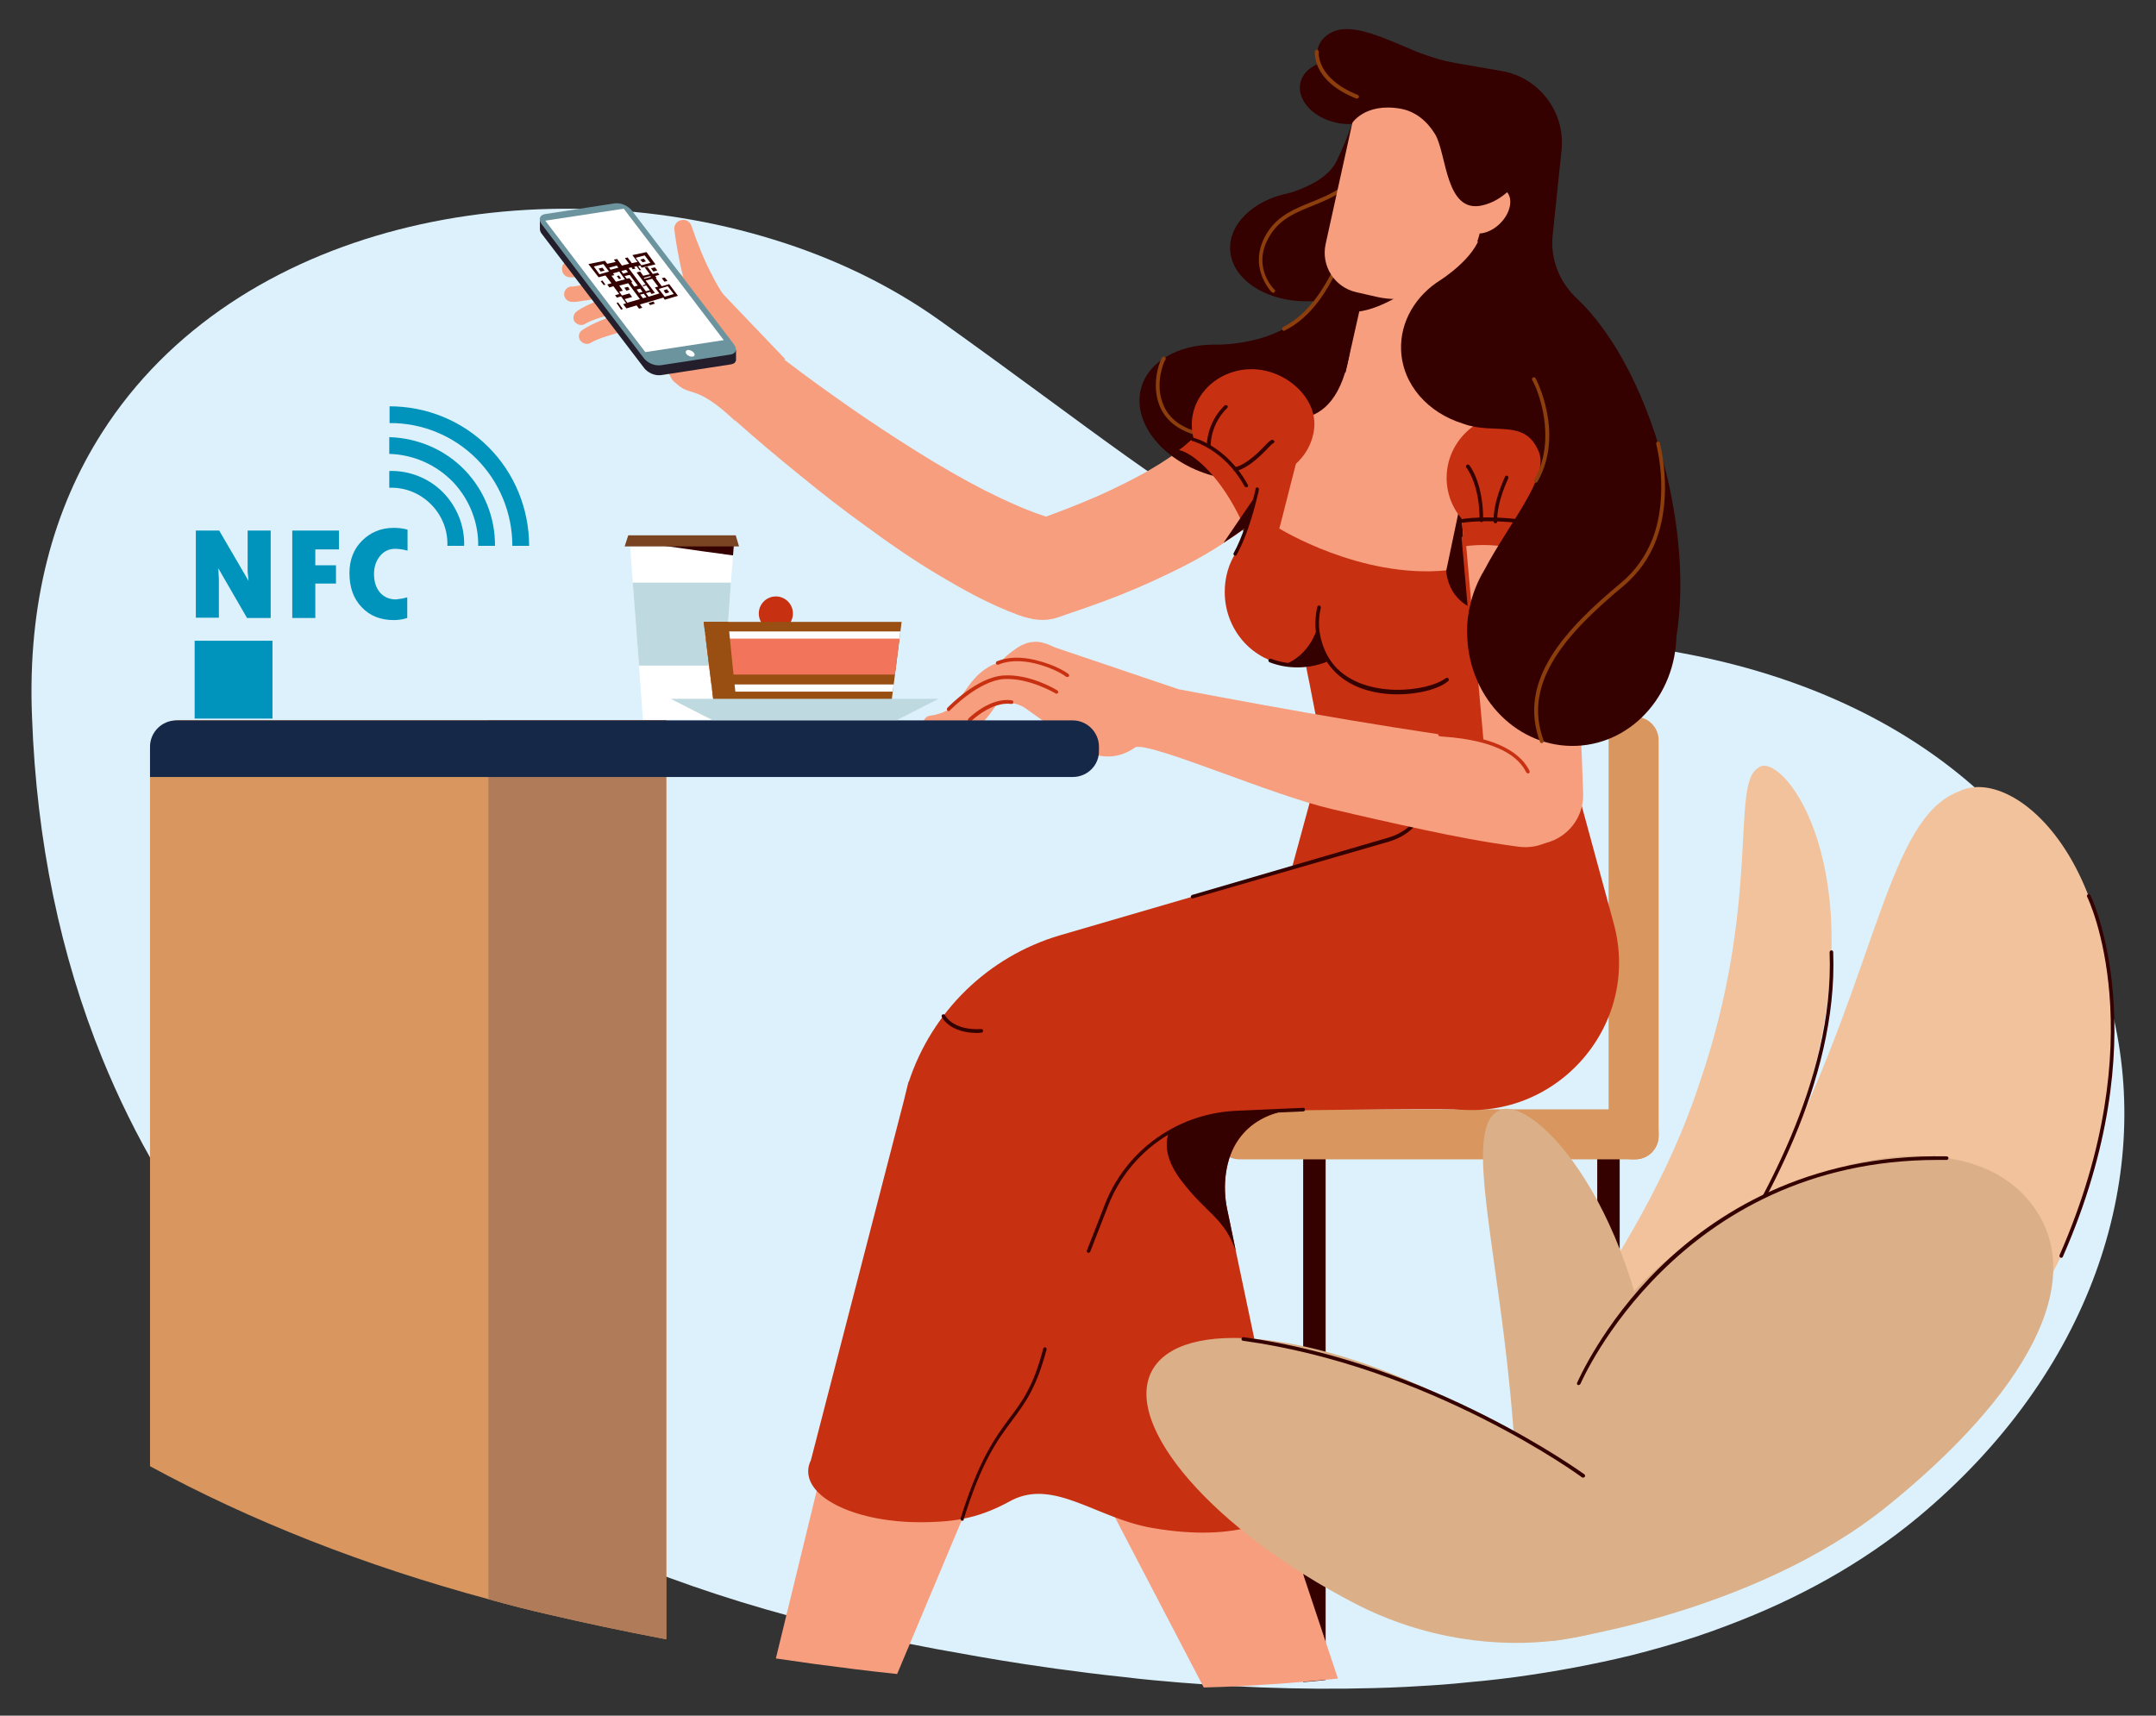 <?xml version="1.0" encoding="utf-8"?>
<!-- Generator: Adobe Illustrator 22.0.0, SVG Export Plug-In . SVG Version: 6.00 Build 0)  -->
<svg version="1.1" id="Layer_1" xmlns="http://www.w3.org/2000/svg" xmlns:xlink="http://www.w3.org/1999/xlink" x="0px" y="0px"
	 viewBox="0 0 720 573" style="enable-background:new 0 0 720 573;" xml:space="preserve">
<rect x="0" y="0" width="720" height="573" fill="#333333" stroke="none"/>
<style type="text/css">
	.st0{fill:#DCF1FC;}
	.st1{fill:#F2C29D;}
	.st2{fill:#340000;}
	.st3{fill:#D9965F;}
	.st4{fill:#C73112;}
	.st5{fill:#F79E7E;}
	.st6{fill:#8C3E0D;}
	.st7{fill:#162847;}
	.st8{fill:#241E2C;}
	.st9{fill:#6C949F;}
	.st10{fill:#FFFFFF;}
	.st11{fill:#B07B58;}
	.st12{fill:#BED9E0;}
	.st13{fill:#7A4422;}
	.st14{clip-path:url(#SVGID_2_);}
	.st15{fill:#F2745A;}
	.st16{clip-path:url(#SVGID_2_);fill:#994F12;}
	.st17{fill:#DBB088;}
	.st18{fill:#0094BC;}
</style>
<g>
	<path class="st0" d="M640.7,506.6c-18.9,15.7-40.5,27.5-63.6,36.2c-1.7,0.6-3.4,1.3-5.1,1.9c-2,0.7-4.1,1.4-6.1,2.1
		c-6.8,2.2-13.8,4.2-20.9,6c-12.7,3.1-25.7,5.5-38.8,7.3c-3.6,0.5-7.3,0.9-11,1.3c-1.1,0.1-2.2,0.2-3.3,0.3
		c-2.1,0.2-4.1,0.4-6.1,0.6c-5.5,0.5-10.9,0.8-16.4,1.1c-3.6,0.2-7.2,0.3-10.7,0.4c-25.1,0.7-49.9-0.4-73.2-2.6
		c-3.4-0.3-6.9-0.7-10.2-1.1c-7.8-0.8-15.4-1.8-22.8-2.8c-3.5-0.5-6.9-1-10.3-1.5c-10.5-1.6-20.5-3.4-29.8-5.1
		c-11.7-2.2-22.3-4.5-31.4-6.6c-23-5.4-44.7-12.1-65.1-20c-15.5-6.1-30.3-12.9-44.2-20.5c-5.7-3.1-11.3-6.3-16.7-9.7
		c-5.1-3.1-10-6.3-14.8-9.6c-1.5-1.1-3-2.1-4.5-3.2c-22.9-16.4-42.8-35.1-59.6-56.1c-17.3-21.5-31.3-45.4-41.9-71.4
		c-14-34.4-22-72.6-23.5-114C9.1,201.2,18,169.7,34,144.6C78.7,74.4,178.4,55.3,258.3,80c20.2,6.2,39.1,15.3,55.5,27
		c104.7,74.8,98.9,83.7,247.8,111.1C724,248.1,756,410.4,640.7,506.6z"/>
	<g>
		<g>
			<path class="st1" d="M700.7,383.2c-17.8,87.6-114.3,145.9-148.2,130.9c-34.9-12.5,11.8-62.9,42.5-126.8
				c32.1-64.6,35.5-113.8,59-122.9C674.5,254,719.2,296.8,700.7,383.2z"/>
			<path class="st1" d="M606.4,355.2c-16.5,70.9-83.6,123.4-94.8,118.2c-12.3-2.8,35.7-50,55.7-110.9c21.1-60.9,10.5-100.5,19.8-106
				C594.1,250.1,623.5,284.9,606.4,355.2z"/>
			<g>
				<path class="st2" d="M688.3,420.1c-0.1,0-0.2,0-0.2-0.1c-0.3-0.1-0.4-0.5-0.3-0.8c31.9-72.8,9.5-119.2,9.2-119.7
					c-0.2-0.3,0-0.7,0.3-0.8c0.3-0.2,0.7,0,0.8,0.3c0.2,0.5,23,47.4-9.2,120.7C688.8,420,688.5,420.1,688.3,420.1z"/>
			</g>
		</g>
		<g>
			<path class="st2" d="M571.2,431.7C571.2,431.7,571.2,431.7,571.2,431.7c-0.4,0-0.6-0.3-0.6-0.6c0-1,1.4-3.3,4.8-8.8
				c11.1-18.1,37.3-60.6,35.6-104.3c0-0.3,0.3-0.6,0.6-0.6c0.4,0,0.6,0.3,0.6,0.6c1.7,44-24.6,86.7-35.8,105c-2.5,4-4.6,7.5-4.6,8.2
				C571.8,431.4,571.5,431.7,571.2,431.7z"/>
		</g>
	</g>
	<path class="st2" d="M540.9,382.9v157.4c-2.5,0.9-5,1.7-7.5,2.6v-160H540.9z"/>
	<path class="st2" d="M442.7,382.9v178.2c-2.5,0.3-5,0.5-7.5,0.7V382.9H442.7z"/>
	<path class="st3" d="M546.1,387.2H413.9c-4.3,0-7.8-3.5-7.8-7.8v-1.1c0-4.3,3.5-7.8,7.8-7.8h132.2c4.3,0,7.8,3.5,7.8,7.8v1.1
		C553.9,383.7,550.4,387.2,546.1,387.2z"/>
	<path class="st3" d="M553.9,247.2v132.2c0,4.3-3.5,7.8-7.8,7.8h-1.1c-4.3,0-7.8-3.5-7.8-7.8V247.2c0-4.3,3.5-7.8,7.8-7.8h1.1
		C550.4,239.4,553.9,242.9,553.9,247.2z"/>
	<path class="st2" d="M556.7,159.1c-6.2-26.2-17.7-47.8-30.1-59.4c-5.8-5.4-8.9-13.1-8.1-21l3-28.8c1.2-12.6-7.6-24.1-20.1-26.2
		L479.9,20l-7.5,74l22.9,2.2c-12.5,12.4-16.2,44.4-7.9,79.3c10,42.1,33.6,72.5,52.7,67.9C559.3,239,566.7,201.2,556.7,159.1z"/>
	
		<ellipse transform="matrix(0.216 -0.976 0.976 0.216 321.697 461.842)" class="st2" cx="448.4" cy="30.6" rx="10.4" ry="14.5"/>
	<path class="st2" d="M493.1,22.3c-0.7,6-17.8,22.1-35.1,16.3c-17.3-5.8-21.6-20.8-15.7-26.1c6-5.7,15.6-1.7,27.8,3.5
		C482.2,21.4,493.1,22.3,493.1,22.3z"/>
	<path class="st4" d="M482.3,369.9l-69.2-12.7l28.7-105.4l80.7-3.7l16.4,60.3C548.5,343.4,518.1,376.5,482.3,369.9z"/>
	<path class="st4" d="M523.9,132.6c-0.4,40-0.9,80.2-1.4,120.5c-26.6,3.2-52.8,0.7-79.5,4.7c-1.9-10.3-3.9-20.3-5.8-30.1
		c-0.4-1.9-0.8-3.8-1.1-5.6c-0.3-1.4-0.6-2.8-0.9-4.2c-4.4-22-8.9-43.1-13.3-64.9c-1.6-8-3.2-16-4.7-24.3
		C452.1,120.4,489,121.7,523.9,132.6z"/>
	<ellipse class="st4" cx="466.9" cy="207.1" rx="26.6" ry="24.4"/>
	<path class="st5" d="M422.3,129.7c-8.9-1.8-17.6,3.8-19.9,12.5c0,0,0,0,0,0c-0.1,0.1-0.1,0.2-0.2,0.3c0,0,0,0,0,0.1l-0.4,0.5
		c-0.2,0.3-0.5,0.7-0.9,1.1c-1.3,1.6-3.5,3.4-5.6,5.2c-0.5,0.4-1,0.7-1.5,1.1c-4.2,3.1-9,6.1-14.1,8.8c-5.7,3-11.7,5.9-17.9,8.4
		c-6.2,2.6-12.6,4.9-19,7.2l-0.3,0.1c-8.5,3-13,12.3-10.1,20.8c2.9,8.6,12.3,13.3,20.9,10.4c7-2.4,14.1-4.8,21.1-7.6
		c7-2.8,14-6,20.9-9.5c4.5-2.3,8.9-4.8,13.3-7.7l0,0c2.3-1.5,4.7-3.1,7-4.8c0.1-0.1,0.2-0.1,0.3-0.2c1.4-1.1,2.7-2.1,4.1-3.3
		c1.7-1.4,3.3-2.9,5-4.6c0.4-0.4,0.8-0.8,1.2-1.2c0.8-0.9,1.7-1.9,2.5-3l1.3-1.6c0.4-0.6,0.9-1.3,1.3-1.9l1.3-2
		c0.4-0.8,0.8-1.6,1.2-2.5c0.8-1.4,1.6-4,2.1-6.2C437.6,140.6,431.6,131.5,422.3,129.7z M402.1,143.2c0-0.2,0.1-0.4,0.2-0.7h0
		C402.2,142.7,402.2,142.9,402.1,143.2z"/>
	<path class="st2" d="M455.2,67.6c0,0-4.5,18.6-16.9,34.4c-10.9,14-32.9,13.1-32.9,13.1l0,0c-11.9,0-21.9,5.6-24.3,14.5
		c-3.2,11.7,7.5,24.8,24,29.3c10.5,2.9,20.8,1.5,27.7-2.9l7.7,4.2l16.9-0.7l5.1-15l15.5-36.6L455.2,67.6z"/>
	<polygon class="st5" points="493.9,80.8 480.3,141.4 447.2,134 453.8,104.6 455.5,97 460.8,73.4 	"/>
	<path class="st2" d="M470.8,96.4c0,0-8.9,6.7-17.4,7.7l1.5-8l2.5,0.1L470.8,96.4z"/>
	<path class="st2" d="M463.6,65.6l-0.3-12.4l-10.6-15.6c0,0-2.1,7.6-6.4,16.3c-2.7,5.5-9.9,8.7-15.1,10.4c-1.9,0.4-3.8,0.9-5.5,1.5
		c0,0-0.1,0-0.1,0l0,0c-9,3.3-15.1,10-14.8,17.5c0.4,10.2,12.6,17.9,27.1,17.3c14.5-0.6,26-9.4,25.5-19.5c-0.1-2.3-0.8-4.4-2-6.3
		l0.7-0.6L463.6,65.6z"/>
	<g>
		<path class="st6" d="M425.2,97.8c-0.2,0-0.3-0.1-0.5-0.2c-0.1-0.1-9-9.2-0.9-20.8c3.5-5,8.9-7.2,14.1-9.3
			c6.9-2.8,14-5.6,17.3-14.9c0.1-0.3,0.5-0.5,0.8-0.4c0.3,0.1,0.5,0.5,0.4,0.8c-3.5,9.8-10.9,12.8-18,15.7
			c-5.3,2.1-10.3,4.2-13.6,8.9c-7.5,10.7,0.4,18.8,0.8,19.1c0.3,0.2,0.3,0.7,0,0.9C425.5,97.8,425.3,97.8,425.2,97.8z"/>
	</g>
	<g>
		<path class="st6" d="M428.8,110.5c-0.2,0-0.5-0.1-0.6-0.4c-0.2-0.3,0-0.7,0.3-0.9c9-4.4,14.2-14.3,16.4-18.5
			c1-1.9,1.2-2.3,1.8-2.3c0.4,0,0.6,0.3,0.6,0.6c0,0.2-0.1,0.4-0.3,0.6c-0.2,0.2-0.6,1-1,1.7c-2.3,4.4-7.6,14.6-17,19.1
			C429,110.5,428.9,110.5,428.8,110.5z"/>
	</g>
	<g>
		<path class="st6" d="M403.7,146.2c0,0-0.1,0-0.1,0c-12-1.7-15.9-8-17.1-13c-1.6-6.6,1-13.4,1.8-14c0.3-0.2,0.7-0.1,0.9,0.2
			c0.2,0.3,0.1,0.7-0.1,0.9c-0.5,0.6-3.3,7.6-0.9,14.1c2,5.8,7.3,9.4,15.6,10.6c0.4,0.1,0.6,0.4,0.5,0.7
			C404.3,146,404,146.2,403.7,146.2z"/>
	</g>
	<path class="st5" d="M327.7,492.2l-28.1,66.9c-9.6-1-18.9-2.2-27.9-3.4c-4.3-0.6-8.5-1.2-12.6-1.8l17.8-73.1L327.7,492.2z"/>
	<path class="st5" d="M446.8,560.6c-1.4,0.2-2.7,0.3-4.1,0.4c-2.5,0.3-5,0.5-7.5,0.7c-6.7,0.6-13.4,1-20.1,1.4
		c-4.4,0.2-8.8,0.4-13.1,0.5l-32.3-61.9l53.2-12.8L446.8,560.6z"/>
	<path class="st5" d="M460,99.2l-7-1.6c-7.3-1.6-11.9-8.8-10.3-16.1l11.7-53.1l48.4,10.7l-8.5,38.2C490.9,92.8,475.5,102.6,460,99.2
		z"/>
	<path class="st2" d="M487.7,167.9c-0.3-0.2-10.4,21.7-0.9,31.8c9.5,10,9.4-7.7,9.4-7.7L487.7,167.9z"/>
	<ellipse transform="matrix(0.706 -0.709 0.709 0.706 96.167 372.52)" class="st5" cx="496.5" cy="70.5" rx="9" ry="6.1"/>
	<path class="st2" d="M510.7,38.8l-6.8-4.9c0,0-8-1.6-8-1.6l-2.4-0.5l-0.3,0L479,29.2l-17.9-4.8l-5.2,0.8l-3.4,0.9l-4.7,8.9l3.6,6.3
		c0,0,4.3-7.1,16.3-5c5.1,0.9,9,4.3,11.6,8.6c3.9,6.7,3.4,26.5,15.7,23.7c12.2-2.8,17.2-18,17.2-18L510.7,38.8z"/>
	<path class="st4" d="M456.2,197.8c0,9.6-5.4,17.9-13.2,21.9c0,0,0,0,0,0c-2.1,1.1-4.5,1.9-6.9,2.2c-1.2,0.2-2.3,0.3-3.5,0.3
		c-1.2,0-2.3-0.1-3.4-0.3c-11.4-1.7-20.2-11.9-20.2-24.2c0-5,1.4-9.6,3.9-13.4c1.7-3.5,5.8-12.9,6.2-23.7c0.1-3.2,1.2-5.8,2.9-7.9
		c5.5-6.9,16.8-8.4,16.8-8.4l-0.4,29.7C448.6,176.8,456.2,186.4,456.2,197.8z"/>
	<path class="st5" d="M442.2,130.9c-0.2,0.1-4.3,5-4.7,6.3c-2.7,9-10.5,40.8-10.3,39.3c0,0,27.1,16.8,55.8,14l11.6-55.3
		c0,0-45.9-11.2-47.8-11.3C444.9,123.8,442.2,130.9,442.2,130.9z"/>
	<path class="st2" d="M423.5,138.1c1.1-0.2,22.4,10.9,27.4-21.3l-41.9,6.5L423.5,138.1z"/>
	<path class="st5" d="M528.7,265c0.3,9.1-6.8,16.7-15.9,17c-9,0.3-16.6-6.7-17-15.7v-0.1c-0.7-16-1.8-31.9-3.3-47.8l-2.4-24
		l-1.2-11.9l0-0.4c-0.2-2.7-0.5-5.3-0.7-8.2c-0.1-1.7-0.2-3.5-0.2-5.4c-0.1-9.5,7.4-17.3,16.9-17.4s17.3,7.4,17.4,16.9v0.5
		c0,2.8,0.3,6.8,0.6,10.7v0.1l0.9,10.1l0.2,1.8l2,24.5C527.3,232,528.2,248.5,528.7,265z"/>
	<ellipse class="st4" cx="505.2" cy="159.6" rx="22.1" ry="21.5"/>
	<path class="st4" d="M438.9,142.8c-0.9,9.9-9.8,17.7-20.9,17.7c-11,0-20-8.3-20-18.6c0-10.3,9-18.6,20-18.6
		C429.1,123.3,439.8,132.6,438.9,142.8z"/>
	<g>
		<path class="st4" d="M425,168.3c-3,3.1-6,5.6-9.1,7.9c-0.1,0.1-0.2,0.1-0.3,0.2c-0.3-0.8-0.7-1.6-1-2.4
			c-6.7-14.4-15.8-22.6-20.9-23.7c0.5-0.4,1-0.7,1.5-1.1c2.1-1.8,4.3-3.6,5.6-5.2c0.4-0.4,0.7-0.8,0.9-1.1l0.4-0.5c0,0,0-0.1,0-0.1
			c0,0,0.1,0,0.1,0.1h0c8.2,4,16.7,12.9,22.6,25.6C424.9,168.2,425,168.3,425,168.3z"/>
	</g>
	<g>
		<path class="st4" d="M523.8,189.4c-3.9-2.2-9-4.3-15-5.7c-8-1.9-14.9-2-19.9-1.2l0-0.4c-0.2-2.7-0.5-5.3-0.7-8.2
			c6.4-1,14.2-0.6,22.5,1.3c4.5,1,8.6,2.4,12.2,4L523.8,189.4z"/>
		<g>
			<path class="st4" d="M494.7,247.9c-0.3,0-0.6-0.2-0.6-0.6l-6-67.6c0-0.3,0.2-0.6,0.6-0.7c0.3,0,0.6,0.2,0.7,0.6l6,67.6
				C495.3,247.6,495.1,247.9,494.7,247.9C494.7,247.9,494.7,247.9,494.7,247.9z"/>
		</g>
	</g>
	<path class="st2" d="M556.8,196.7L556.8,196.7l-4.9-19.3l-8.4-30.7l-8-23.3l-6.3-1.5c0.7-2.4,1-5,0.9-7.6
		c-0.6-14.9-14.9-26.5-31.9-25.9l-3.7-10.3c-1.8,8.1-13.4,15.4-13.4,15.4l0,0c-8.3,5.2-13.6,13.9-13.2,23.5
		c0.5,11.5,9,20.9,20.7,24.5c0,0,0,0,0,0c10.5,3.9,20.9-2,25.4,9.7c3.2,8.4-10.3,23.9-18.3,39.2c-2.3,3.8-4,8-4.9,12.5
		c-0.1,0.4-0.2,0.8-0.3,1.2c0,0.1,0,0.2,0,0.3c-0.5,2.7-0.7,5.6-0.5,8.5c0.9,20.8,17.2,37,36.5,36.2c19.3-0.8,34.2-18.4,33.3-39.2
		C559.4,205.2,558.4,200.8,556.8,196.7z"/>
	<path class="st5" d="M262.3,120.4c6.9,5.3,14.3,10.6,21.6,15.7c7.3,5.1,14.8,10,22.3,14.7c7.5,4.7,15.1,9.1,22.7,13
		c7.6,3.8,15.3,7.3,22.3,9.3c9.1,2.6,14.4,12,11.8,21.1c-2.6,9.1-12,14.4-21.1,11.8c-0.4-0.1-0.8-0.3-1.2-0.4l-0.1,0
		c-10.4-3.8-19-8.7-27.4-13.7c-8.4-5-16.2-10.4-23.8-16c-7.7-5.5-15.1-11.3-22.3-17.2c-7.3-5.9-14.3-11.8-21.5-18.2
		c-5.4-4.8-5.9-13.1-1.1-18.5c4.6-5.1,12.3-5.8,17.7-1.7L262.3,120.4z"/>
	<path class="st4" d="M413.8,380.3c-4.7,6.4-5.6,15.9-4,23.5c0,0,1.2,5.6,2.9,14c5.5,26.2,16.9,80.2,16.9,80.2h-0.1
		c0.4,0.7,0.6,1.4,0.6,2.1c-0.4,7-16.2,15.3-45.4,10.2c-18.4-3.2-32.5-16.4-46.7-9.3c-10.3,5.7-18,7.4-30.8,7.4
		c-20.6,0-37.3-7.6-37.3-17c0-1.3,0.3-2.5,0.9-3.7l31.1-120.3c0.3-1.2,0.6-2.5,0.9-3.7l0.6-2.4l0.1,0c7.7-23.4,26.4-41.8,50.4-48.9
		L475.3,277c0,0,13.5,93.7,13.5,93.7c-0.1-0.7-52.5,0.1-58.9,0.2c-0.4,0-0.6,0-0.6,0C423.2,372.2,417.7,374.9,413.8,380.3z"/>
	<g>
		<path class="st2" d="M398.3,300.1c-0.3,0-0.5-0.2-0.6-0.4c-0.1-0.3,0.1-0.7,0.4-0.8l65.4-19.1c11-3.2,12.3-12.6,12.3-13
			c0-0.3,0.4-0.6,0.7-0.5c0.3,0,0.6,0.3,0.5,0.7c0,0.1-1.4,10.6-13.2,14.1L398.5,300C398.5,300.1,398.4,300.1,398.3,300.1z"/>
	</g>
	<path class="st5" d="M510.4,248.6l-0.2,0c-9.1-0.5-19.3-1.9-29.3-3.3c-10-1.5-20.1-3.1-30.2-4.8c-19-3.2-38.1-6.7-57.1-10.3
		l-42-14.2l-12.1,11.6l8,11.8c14,14.7,23.9,15.7,31.8,10.1c6-1.3,45.2,16,65.4,20.7c10.1,2.4,20.3,4.7,30.6,6.9
		c10.3,2.2,20.5,4.2,31.9,5.7c0.4,0,0.8,0.1,1.1,0.1c9.4,0.6,17.5-6.6,18.1-16C527,257.3,519.8,249.2,510.4,248.6z"/>
	<path class="st5" d="M262.2,119.9l-16.8,20.6c-12.3-11.6-14.4-8.3-18.6-11.6c-1.8-1.4-3-3.4-3.8-5.5l-5.4-14.7l22.7-11.7
		L262.2,119.9z"/>
	<path class="st5" d="M230.9,75.4c0.9,2.7,2,5.6,3.1,8.3c1.1,2.7,2.3,5.4,3.7,8c1.3,2.6,2.7,5.1,4.3,7.3c1.5,2.2,3.2,4.3,4.9,5.5
		c2.9,2.2,3.5,6.3,1.3,9.3c-2.2,2.9-6.3,3.5-9.3,1.3c-0.4-0.3-0.8-0.7-1.1-1l-0.3-0.3c-2.6-3.1-4.1-6.3-5.4-9.4
		c-1.3-3.1-2.3-6.2-3.2-9.2c-0.9-3.1-1.6-6.1-2.2-9.2c-0.6-3.1-1.1-6.1-1.5-9.3c-0.2-1.6,0.9-3,2.5-3.2
		C229.2,73.2,230.4,74.1,230.9,75.4L230.9,75.4z"/>
	<path class="st5" d="M190,87.3c4.8-0.3,9.6-1.1,14.5-2l3.7-0.6l1.9-0.3c0.6-0.1,1.5-0.2,2.2-0.2c3.1-0.2,6.3,0.6,9,2.1
		c1.4,0.8,2.7,1.7,3.8,2.8l0.8,0.9l0.6,0.7l1.3,1.4l5,5.5l10.1,11c1.8,1.9,1.6,4.9-0.3,6.7c-1.9,1.8-4.9,1.6-6.7-0.3
		c-0.1-0.1-0.2-0.2-0.2-0.3l-9.2-11.7l-4.6-5.9l-1.2-1.5l-1-1.3c-0.6-0.7-1.3-1.3-2-1.8c-1.5-1-3.3-1.6-5.2-1.6
		c-0.5,0-0.9,0-1.5,0.1l-1.8,0.2l-3.7,0.4c-4.9,0.5-10,1.1-15.2,1c-1.4,0-2.6-1.2-2.6-2.6C187.5,88.5,188.6,87.4,190,87.3z"/>
	<path class="st5" d="M191.4,95.7c0.1,0,0.7-0.1,1.2-0.2l1.6-0.3c1.1-0.3,2.3-0.6,3.4-0.9c2.3-0.6,4.6-1.3,6.8-2l3.4-1.1l0.4-0.1
		l0.6-0.2c0.4-0.1,0.8-0.2,1.2-0.3c0.8-0.1,1.6-0.2,2.4-0.2c3.2,0,6.5,1.3,8.9,3.5c0.3,0.3,0.6,0.6,0.9,0.8l0.6,0.7l1.2,1.3l2.5,2.6
		l5,5.2l10,10.5c1.8,1.9,1.7,4.9-0.2,6.7s-4.9,1.7-6.7-0.2c-0.1-0.1-0.2-0.2-0.2-0.3l-18.2-22.1c-1-1.1-2.5-1.9-4.1-2
		c-0.4,0-0.8,0-1.2,0c-0.2,0-0.4,0-0.6,0.1l-0.3,0.1l-0.4,0.1l-3.6,0.9c-2.4,0.6-4.8,1.1-7.2,1.5c-1.2,0.2-2.4,0.5-3.7,0.6l-1.9,0.3
		c-0.7,0.1-1.3,0.2-2.4,0.1c-1.4-0.1-2.5-1.3-2.4-2.7c0.1-1.2,1-2.2,2.2-2.4L191.4,95.7z"/>
	<path class="st5" d="M192.6,104c2.1-1.5,4.1-2.3,6.1-3.2c2-0.8,4-1.6,6-2.3l3-1.1c1.2-0.4,2.8-0.7,4.3-0.6c3,0.1,5.9,1.6,7.9,3.9
		l-0.2-0.2l15.4,14.9c1.9,1.8,1.9,4.8,0.1,6.7c-1.8,1.9-4.8,1.9-6.7,0.1c-0.1-0.1-0.2-0.2-0.3-0.4l-13.8-16.4l-0.2-0.2
		c-0.6-0.9-1.7-1.6-2.8-1.8c-0.6-0.1-1.1-0.1-1.9,0.1l-3,0.8c-2,0.5-3.9,1.1-5.8,1.7c-1.9,0.6-3.8,1.3-5.2,2.1l-0.1,0.1
		c-1.2,0.7-2.8,0.3-3.6-0.9C191.2,106.3,191.5,104.8,192.6,104z"/>
	<path class="st5" d="M194.4,110.3c2.1-1.5,4.1-2.3,6.1-3.2c2-0.8,4-1.6,6-2.3l3-1.1c1.2-0.4,2.8-0.7,4.3-0.6c3,0.1,5.9,1.6,7.9,3.9
		l0.2,0.3l10.2,13.9c1.5,2.1,1.1,5.1-1,6.6c-2.1,1.5-5.1,1.1-6.6-1c-0.1-0.2-0.2-0.3-0.3-0.5l-8.3-15.1l0.2,0.3
		c-0.6-0.9-1.7-1.6-2.8-1.8c-0.6-0.1-1.1-0.1-1.9,0.1l-3,0.8c-2,0.5-3.9,1.1-5.8,1.7c-1.9,0.6-3.8,1.3-5.2,2.1l-0.1,0.1
		c-1.2,0.7-2.8,0.3-3.6-0.9C193,112.5,193.3,111,194.4,110.3z"/>
	<path class="st5" d="M316.8,236.9c2.8-1.8,4.4-4.8,7.1-8.4c1.4-1.8,3-3.6,5.1-5c2.1-1.5,4.5-2.4,7.1-2.9c2.5-0.5,5.2-0.4,7.7,0.3
		c1.3,0.3,2.5,0.8,3.7,1.3c0.6,0.3,1.2,0.7,1.7,0.9l1.3,0.8l10.5,6.1c2.4,1.4,3.3,4.5,1.9,7c-1.4,2.4-4.5,3.3-7,1.9
		c-0.1-0.1-0.3-0.2-0.4-0.2l-9.9-7l-2.2-1.5c-0.6-0.4-1.2-0.7-1.9-0.9c-1.3-0.5-2.8-0.7-4.2-0.5c-2.9,0.2-5.5,1.7-8,4.4
		c-1.2,1.3-2.5,2.9-4,4.6c-1.5,1.6-3.4,3.2-5.5,4.3c-1.4,0.7-3.1,0.2-3.8-1.2C315.1,239.3,315.6,237.7,316.8,236.9L316.8,236.9z"/>
	<path class="st5" d="M324.2,237.4c2.2-2.7,3.9-6.5,6-10.2c1-1.9,2.1-3.8,3.6-5.6c0.7-0.9,1.6-1.9,2.5-2.7c1.1-0.9,1.9-1.5,2.9-2.2
		c1-0.7,2.2-1.4,3.7-1.9c1.6-0.5,3.6-0.6,5.1-0.2c1.6,0.4,2.8,0.9,3.9,1.5c0.6,0.3,1.1,0.6,1.6,0.8l1.3,0.8l10.7,6.2
		c2.4,1.4,3.3,4.5,1.9,7c-1.4,2.4-4.5,3.3-7,1.9c-0.1-0.1-0.3-0.2-0.4-0.2l-10.1-7.1l-2.3-1.6c-0.7-0.5-1.3-0.8-1.7-1
		c-0.4-0.2-0.5-0.2-1-0.2c-0.4,0-1.1,0.3-1.9,0.7c-1.7,0.9-2.7,1.6-3.9,2.9c-1.2,1.3-2.3,2.9-3.4,4.5c-2.3,3.3-4.2,7-7.5,10.5
		c-1.1,1.1-2.8,1.2-4,0.1c-1.1-1-1.2-2.7-0.3-3.8L324.2,237.4z"/>
	<path class="st5" d="M310.8,239c3.5-0.4,6.8-2.2,10.1-4.6c1.6-1.2,3.3-2.5,5-3.8c0.8-0.6,1.9-1.5,3.1-2.1c1.2-0.6,2.4-1.2,3.8-1.5
		c2.6-0.7,5.4-0.9,8.1-0.4c1.4,0.2,2.7,0.6,4,1.2c1.3,0.5,2.6,1.3,3.4,1.8l11.1,6.4c2.4,1.4,3.3,4.5,1.9,7c-1.4,2.4-4.5,3.3-7,1.9
		c-0.1-0.1-0.3-0.2-0.4-0.2l-10.4-7.4c-1-0.7-1.5-1.1-2.1-1.4c-0.7-0.3-1.4-0.6-2.1-0.8c-1.5-0.4-3-0.5-4.5-0.2
		c-0.8,0.1-1.5,0.4-2.2,0.7c-0.7,0.3-1.3,0.7-2.3,1.3c-1.8,1.1-3.6,2.3-5.5,3.5c-3.8,2.3-8.4,4.4-13.5,4.5c-1.5,0-2.8-1.2-2.9-2.8
		C308.2,240.3,309.3,239.1,310.8,239L310.8,239z"/>
	<g>
		<path class="st7" d="M231.2,119.1c-0.7,0.1-1.5-0.3-2-0.9c-0.4-0.6-0.3-1.2,0.4-1.3c0,0,0,0,0,0c0.7-0.1,1.6,0.3,2,0.9
			C232.2,118.4,232,118.9,231.2,119.1C231.2,119.1,231.2,119.1,231.2,119.1L231.2,119.1z"/>
		<path class="st8" d="M244.4,117.6l-33.5-44c-1.2-1.6-3.5-2.6-5.3-2.4c-0.1,0-0.1,0-0.2,0L182,74.8c-0.2,0-0.3,0.1-0.4,0.1
			l-1.3-1.7c0,0,0,3.2,0,3.3c0,0,0,0,0,0c0,0,0,0,0,0l0,0c0,0.5,0.2,1.1,0.7,1.7l34.1,44.7c1.2,1.6,3.5,2.6,5.4,2.4
			c0.1,0,0.1,0,0.2,0l23.4-3.6c1.1-0.2,1.6-0.7,1.7-1.5l0,0v-3.3C245.6,116.9,244.9,117.3,244.4,117.6z"/>
		<path class="st9" d="M205.6,67.9c-0.1,0-0.1,0-0.2,0L182,71.5c-1.8,0.3-2.3,1.8-1.1,3.4l34.1,44.7c1.2,1.6,3.5,2.6,5.4,2.4
			c0.1,0,0.1,0,0.2,0l23.4-3.6c1.8-0.3,2.3-1.8,1.1-3.4l-34.1-44.7C209.7,68.7,207.4,67.7,205.6,67.9L205.6,67.9z"/>
		<polygon class="st10" points="208.3,69.7 182.1,73.7 215.5,117.6 241.7,113.6 208.3,69.7 		"/>
		<path class="st10" d="M229.7,116.9C229.6,116.9,229.6,116.9,229.7,116.9c-0.7,0.1-0.9,0.7-0.5,1.3c0.5,0.6,1.3,1,2,0.9
			c0,0,0.1,0,0.1,0c0.7-0.1,0.9-0.7,0.4-1.3C231.2,117.2,230.3,116.8,229.7,116.9L229.7,116.9z"/>
	</g>
	<g>
		<path class="st4" d="M316.8,237.5c-0.2,0-0.3-0.1-0.4-0.2c-0.2-0.2-0.3-0.6,0-0.9c0.4-0.4,9.8-10.2,18.7-10.8
			c8.8-0.6,17.6,4.7,18,5c0.3,0.2,0.4,0.6,0.2,0.8c-0.2,0.3-0.6,0.4-0.8,0.2c-0.1-0.1-8.9-5.3-17.3-4.8
			c-8.4,0.6-17.8,10.3-17.9,10.4C317.1,237.5,316.9,237.5,316.8,237.5z"/>
	</g>
	<g>
		<path class="st4" d="M323.8,241.1c-0.2,0-0.3-0.1-0.4-0.2c-0.2-0.2-0.2-0.6,0-0.9c0.3-0.3,7.3-7.2,14.5-6.1c0.3,0,0.6,0.4,0.5,0.7
			c0,0.3-0.4,0.6-0.7,0.5c-6.5-0.9-13.4,5.7-13.4,5.8C324.1,241.1,323.9,241.1,323.8,241.1z"/>
	</g>
	<g>
		<path class="st4" d="M356.4,226.1c-0.1,0-0.3,0-0.4-0.1c0,0-3.5-2.8-10.7-4.5c-4.4-1-8.5-0.9-11.7,0.4l-0.2,0.1
			c-0.3,0.1-0.7-0.1-0.8-0.4c-0.1-0.3,0.1-0.7,0.4-0.8l0.1,0c3.5-1.4,7.8-1.5,12.5-0.4c7.5,1.8,11.1,4.6,11.2,4.7
			c0.3,0.2,0.3,0.6,0.1,0.9C356.8,226,356.6,226.1,356.4,226.1z"/>
	</g>
	<g>
		<path class="st4" d="M510.3,258.3c-0.2,0-0.4-0.1-0.6-0.3c-2.3-4.8-8.9-10.7-28-12c-0.5,0-0.8-0.1-0.9-0.1c-0.3,0-0.6-0.4-0.5-0.7
			c0-0.3,0.4-0.6,0.7-0.5c0.1,0,0.4,0,0.8,0.1c19.6,1.3,26.6,7.7,29,12.7c0.1,0.3,0,0.7-0.3,0.8
			C510.4,258.3,510.3,258.3,510.3,258.3z"/>
	</g>
	<g>
		<path class="st2" d="M466.7,231.9c-7.8,0-16.3-2.2-21.8-8.5c-1.2-1.4-2.3-2.9-3.1-4.7c-1.4-3-2.3-6.1-2.5-9.2
			c-0.1-2.2,0.1-4.5,0.6-6.8c0.1-0.3,0.4-0.5,0.7-0.5c0.3,0.1,0.5,0.4,0.5,0.7c-0.5,2.1-0.7,4.3-0.6,6.4c0.2,3,1,5.9,2.3,8.7
			c0.8,1.6,1.8,3.1,2.9,4.4c9.9,11.2,31.1,8.7,37.1,4.1c0.3-0.2,0.6-0.2,0.9,0.1c0.2,0.3,0.2,0.7-0.1,0.9
			C480.7,230,474,231.9,466.7,231.9z"/>
	</g>
	<g>
		<path class="st2" d="M433.3,222.9c-2.8,0-5.9-0.4-9.3-1.7c-0.3-0.1-0.5-0.5-0.4-0.8c0.1-0.3,0.5-0.5,0.8-0.4
			c10,3.8,18.5-0.3,18.6-0.3c0.3-0.2,0.7,0,0.8,0.3c0.1,0.3,0,0.7-0.3,0.8C443.4,220.9,439.2,222.9,433.3,222.9z"/>
	</g>
	<g>
		<path class="st2" d="M416.1,162.7c-0.2,0-0.4-0.1-0.5-0.3c-6.7-12.3-17.3-15.1-17.4-15.1c-0.3-0.1-0.5-0.4-0.4-0.7
			c0.1-0.3,0.4-0.5,0.7-0.4c0.5,0.1,11.2,2.9,18.2,15.7c0.2,0.3,0.1,0.7-0.2,0.8C416.3,162.7,416.2,162.7,416.1,162.7z"/>
	</g>
	<g>
		<path class="st2" d="M412.5,185.6c-0.1,0-0.2,0-0.3-0.1c-0.3-0.2-0.4-0.5-0.2-0.8c1.3-2.3,2.6-5.4,3.8-8.9c1.4-4,2.4-7.8,3-10.3
			c0.2-0.7,0.3-1.3,0.4-1.7c0.1-0.3,0.1-0.5,0.1-0.6c0.1-0.3,0.4-0.5,0.7-0.4c0.3,0.1,0.5,0.4,0.4,0.7c0,0.1-0.1,0.3-0.1,0.6
			c-0.1,0.4-0.2,1-0.4,1.7c-0.6,2.5-1.6,6.4-3,10.4c-1.2,3.6-2.6,6.7-3.9,9.1C412.9,185.5,412.7,185.6,412.5,185.6z"/>
	</g>
	<g>
		<path class="st2" d="M508.4,174.8C508.3,174.8,508.3,174.8,508.4,174.8c-12.4-1.5-20-0.2-20-0.2c-0.3,0-0.6-0.2-0.7-0.5
			c-0.1-0.3,0.2-0.6,0.5-0.7c0.3-0.1,7.8-1.4,20.3,0.2c0.3,0,0.6,0.3,0.5,0.7C508.9,174.5,508.7,174.8,508.4,174.8z"/>
	</g>
	<path class="st2" d="M443,219.7c0,0.5,0.3,0.5,0.3,0.5c-2.1,1.1-4.8,1.4-7.2,1.7c-1.2,0.2-2.3,0.3-3.5,0.3c-1.2,0-2.3-0.1-3.4-0.3
		c2.6-1.1,4.6-2.6,6.1-4.2c2.9-3,4.1-6.4,4.7-8.2c0.2,2.8,0.9,5.8,2.4,9C442.6,218.9,442.8,219.3,443,219.7z"/>
	<g>
		<path class="st2" d="M363.5,418.4c-0.1,0-0.1,0-0.2,0c-0.3-0.1-0.5-0.5-0.3-0.8l6-15.4c4-10.3,11.5-19,21-24.5
			c6.8-4,14.6-6.3,22.6-6.7l22.6-1c0.4,0,0.6,0.2,0.6,0.6c0,0.3-0.2,0.6-0.6,0.6l-22.6,1c-7.7,0.3-15.3,2.6-22,6.5
			c-9.3,5.4-16.6,13.9-20.5,23.9l-6,15.4C364,418.3,363.7,418.4,363.5,418.4z"/>
	</g>
	<path class="st2" d="M412.5,371.6l16.8-0.7c-6.1,1.3-11.6,4-15.5,9.4c-4.7,6.4-5.6,15.9-4,23.5c0,0,1.2,5.6,2.9,14
		c-4-11.3-9.8-12.4-18.2-23.5c-5.5-7.2-5.4-12.6-4.2-16C396.9,374.3,404.5,372,412.5,371.6z"/>
	<path class="st2" d="M429.9,370.9L429.9,370.9c-0.4,0-0.6,0-0.6,0L429.9,370.9z"/>
	<path class="st2" d="M419.3,165.6c-0.6,2.4-1.6,6.3-3,10.4c-0.1,0.1-0.2,0.2-0.4,0.3c-0.1,0.1-0.2,0.1-0.3,0.2
		c-2.3,1.7-4.7,3.3-7,4.8L419.3,165.6z"/>
	<g>
		<path class="st6" d="M512.9,161.2c-0.1,0-0.2,0-0.3-0.1c-0.3-0.2-0.4-0.6-0.2-0.9c7.8-13.8,1-30.5-0.7-33.2
			c-0.2-0.3-0.1-0.7,0.2-0.9c0.3-0.2,0.7-0.1,0.9,0.2c0.1,0.2,9.8,18.4,0.7,34.5C513.3,161.1,513.1,161.2,512.9,161.2z"/>
	</g>
	<g>
		<path class="st6" d="M453.2,32.9c-0.1,0-0.2,0-0.3,0c-14.8-5.9-13.8-15.3-13.8-15.7c0-0.3,0.4-0.6,0.7-0.6c0.4,0,0.6,0.4,0.6,0.7
			c0,0.4-0.8,8.8,13,14.4c0.3,0.1,0.5,0.5,0.4,0.8C453.7,32.7,453.4,32.9,453.2,32.9z"/>
	</g>
	<g>
		<path class="st6" d="M514.9,248.2c-0.3,0-0.5-0.1-0.6-0.4c-7.7-20.6,8.5-37.7,27.1-53.2c4.7-3.9,8.2-8.9,10.5-14.7
			c5.7-15.1,1.2-31.4,1.2-31.6c-0.1-0.3,0.1-0.7,0.4-0.8c0.4-0.1,0.7,0.1,0.8,0.4c0,0.2,4.6,16.9-1.2,32.4
			c-2.3,6.1-6,11.2-10.8,15.3c-18.3,15.2-34.2,31.9-26.8,51.7c0.1,0.3,0,0.7-0.4,0.8C515.1,248.1,515,248.2,514.9,248.2z"/>
	</g>
	<g>
		<path class="st2" d="M321.4,507.9c-0.1,0-0.1,0-0.2,0c-0.3-0.1-0.5-0.4-0.4-0.8c6.2-19.8,11.6-27,16.3-33.4
			c4.3-5.7,8-10.6,11.3-23.3c0.1-0.3,0.4-0.5,0.7-0.4c0.3,0.1,0.5,0.4,0.4,0.7c-3.4,12.9-7.2,17.9-11.5,23.7
			c-4.7,6.3-10.1,13.4-16.2,33.1C321.9,507.7,321.7,507.9,321.4,507.9z"/>
	</g>
	<g>
		<path class="st2" d="M403.6,149.6C403.6,149.6,403.6,149.6,403.6,149.6c-0.4,0-0.6-0.3-0.6-0.6c0.2-8.6,6-13.6,6-13.6
			c0.3-0.2,0.7-0.1,0.9,0.1c0.2,0.3,0.1,0.6-0.1,0.8c-0.1,0.1-5.4,4.8-5.5,12.7C404.2,149.3,403.9,149.6,403.6,149.6z"/>
	</g>
	<g>
		<path class="st2" d="M412.5,157.3c-0.3,0-0.5-0.2-0.6-0.5c-0.1-0.3,0.1-0.7,0.4-0.7c4-1,7.7-4.8,10-7.1c1.4-1.5,2-2.1,2.6-2.1
			c0.3,0,0.6,0.2,0.7,0.5c0,0.3-0.2,0.6-0.5,0.7c-0.3,0.1-1.1,1-1.9,1.8c-2.3,2.4-6.3,6.4-10.6,7.5
			C412.6,157.2,412.5,157.3,412.5,157.3z"/>
	</g>
	<g>
		<path class="st2" d="M494.7,174.4C494.7,174.4,494.7,174.4,494.7,174.4c-0.3,0-0.6-0.3-0.6-0.6c0.1-11.9-4.3-17.6-4.4-17.6
			c-0.2-0.3-0.2-0.6,0.1-0.9c0.3-0.2,0.6-0.2,0.9,0.1c0.2,0.2,4.7,6,4.6,18.4C495.3,174.1,495,174.4,494.7,174.4z"/>
	</g>
	<g>
		<path class="st2" d="M499.4,174.8c-0.3,0-0.6-0.3-0.6-0.6c-0.2-6.8,3.7-14.6,3.8-15c0.2-0.3,0.5-0.4,0.8-0.3
			c0.3,0.2,0.4,0.5,0.3,0.8c0,0.1-3.9,7.9-3.7,14.4C500.1,174.5,499.8,174.7,499.4,174.8C499.4,174.8,499.4,174.8,499.4,174.8z"/>
	</g>
	<g>
		<path class="st2" d="M326.4,345c-9.2,0-11.8-5.1-11.9-5.4c-0.1-0.3,0-0.7,0.3-0.8c0.3-0.1,0.7,0,0.8,0.3c0.1,0.2,2.7,5.1,12.1,4.6
			c0.4,0,0.6,0.2,0.6,0.6c0,0.3-0.2,0.6-0.6,0.6C327.3,344.9,326.8,345,326.4,345z"/>
	</g>
	<path class="st3" d="M222.5,240.5v307c-14.3-2.7-27.3-5.5-38.5-8.1c-7.1-1.6-14.1-3.4-20.9-5.3c-41.5-11.2-79.3-26.1-113-44.4
		V250.5c0-5.5,4.5-10,10-10H222.5z"/>
	<path class="st11" d="M222.5,240.5v307c-14.3-2.7-27.3-5.5-38.5-8.1c-7.1-1.6-14.1-3.4-20.9-5.3V240.5H222.5z"/>
	<path class="st7" d="M358.3,259.5H50.1v-10.1c0-4.9,4-8.8,8.8-8.8h299.3c4.9,0,8.8,4,8.8,8.8v1.3
		C367.1,255.6,363.1,259.5,358.3,259.5z"/>
	<g>
		<polygon class="st10" points="245.2,180.6 244.8,185.5 244.1,194.6 242.1,222.3 240.7,240.4 214.7,240.4 213.4,222.3 211.3,194.6 
			210.3,180.6 		"/>
		<polygon class="st12" points="244.1,194.6 242.1,222.3 213.4,222.3 211.3,194.6 		"/>
		<path class="st2" d="M245.2,180.6l-0.4,4.9c-11.6-1.5-34.5-4.9-34.5-4.9H245.2z"/>
		<polygon class="st13" points="246.8,182.5 208.6,182.5 209.8,178.8 245.7,178.8 		"/>
	</g>
	<circle class="st4" cx="259.1" cy="204.9" r="5.7"/>
	<g>
		<defs>
			<polygon id="SVGID_1_" points="297.5,236.1 238.5,236.1 235,207.7 301.1,207.7 			"/>
		</defs>
		<use xlink:href="#SVGID_1_"  style="overflow:visible;fill:#994F12;"/>
		<clipPath id="SVGID_2_">
			<use xlink:href="#SVGID_1_"  style="overflow:visible;"/>
		</clipPath>
		<g class="st14">
			<rect x="233.6" y="213.1" class="st15" width="68.8" height="12.2"/>
		</g>
		<g class="st14">
			<rect x="233.6" y="228.6" class="st10" width="68.8" height="2.4"/>
		</g>
		<g class="st14">
			<rect x="233.6" y="210.9" class="st10" width="68.8" height="2.4"/>
		</g>
		<path class="st16" d="M243.1,204.9c-0.4,0.1,3.6,36.7,3.6,36.7l-18.5-7.2l-0.2-26.6l1-6.7L243.1,204.9z"/>
	</g>
	<polygon class="st12" points="299.5,240.5 237.9,240.5 224,233.4 313.4,233.4 	"/>
	<path class="st17" d="M559.9,528.2c-9.6,18.4-60.8,31.6-107.7,7.2s-77.1-59.1-67.6-77.4c9.6-18.4,55.3-13.5,102.2,10.9
		C533.8,493.3,569.5,509.9,559.9,528.2z"/>
	<path class="st17" d="M557.4,420.2c-45.3,36.6-39.3,94.2-39.3,127.9c0,0,66.9-8.5,112.2-45.1c45.3-36.6,68.7-75.5,47.5-101.7
		S602.8,383.6,557.4,420.2z"/>
	<path class="st17" d="M547.2,538c-2.1,0.8-4.2,1.5-6.3,2.3c-2.5,0.9-5,1.7-7.5,2.6c-0.9,0.3-1.8,0.6-2.7,0.9
		c-11.4,3.6-23.1-4.9-23.2-16.8c-0.2-15.7-0.6-33.2-2.2-51c-4.4-57.1-16.8-97.7-5.3-104.8c10.4-7.1,45.2,28.4,52.6,94.3
		C555.8,492,552.8,517.3,547.2,538z"/>
	<g>
		<path class="st2" d="M527.2,462.6c-0.1,0-0.2,0-0.2,0c-0.3-0.1-0.5-0.5-0.3-0.8c0.1-0.2,8.4-19.6,27.6-38.5
			c17.8-17.4,48.8-38,95.8-37.1c0.3,0,0.6,0.3,0.6,0.6c0,0.3-0.3,0.6-0.6,0.6c-1,0-2,0-3,0c-86.9,0-119,74.1-119.3,74.8
			C527.6,462.4,527.4,462.6,527.2,462.6z"/>
	</g>
	<g>
		<path class="st2" d="M528.7,493.5c-0.1,0-0.3,0-0.4-0.1c-0.5-0.4-50.7-37-113.2-45.6c-0.3,0-0.6-0.4-0.5-0.7
			c0-0.3,0.4-0.6,0.7-0.5c62.8,8.6,113.3,45.5,113.8,45.8c0.3,0.2,0.3,0.6,0.1,0.9C529.1,493.4,528.9,493.5,528.7,493.5z"/>
	</g>
	<g>
		<polygon class="st2" points="199.9,89.7 200.6,90.7 201.9,90.4 201.2,89.4 199.9,89.7 		"/>
		<polygon class="st2" points="213.8,86.7 214.6,87.6 215.7,87.3 215,86.4 213.8,86.7 		"/>
		<polygon class="st2" points="221.6,97 222.3,98 223.5,97.6 222.7,96.6 221.6,97 		"/>
		<path class="st2" d="M225,98.2l-3,0.9l-2-2.6l3-0.9L225,98.2L225,98.2z M215.9,99.3l-1.2,0.3l-0.9-1.2l1.2-0.3L215.9,99.3
			L215.9,99.3z M214.6,97.5l-1.2,0.3l-0.8-1.1l1.2-0.3L214.6,97.5L214.6,97.5z M218.7,97.8l-3.1-4.1l2.2-0.6l2,2.6l-1.1,0.3l1.5,2
			l-3.6,1.1l-0.9-1.2l1.4-0.4l0.5,0.7L218.7,97.8L218.7,97.8z M217.4,92.5l-2.2,0.6l-0.2-0.3l2.2-0.6L217.4,92.5L217.4,92.5z
			 M208,97.1l-1.2-1.7l3-0.8l3.9,5.3l-4.2,1.2l-0.9-1.2l2.5-0.7l-0.9-1.2l-2.5,0.7l-0.9-1.3L208,97.1L208,97.1z M211.2,94.2l-1-1.3
			l-0.9,0.2l-0.7-0.9l1.7-0.4l2.7,3.6l-1.2,0.3l-1-1.4L211.2,94.2L211.2,94.2z M209.7,90.9l-1.6,0.5l-0.6-0.9l1.6-0.4L209.7,90.9
			L209.7,90.9z M205.2,91.9l-0.5-0.6l2.1-0.6l1.9,2.6l-3,0.8l-1.5-2L205.2,91.9L205.2,91.9z M217.2,87.8l-3,0.8l-1.9-2.5l3-0.8
			L217.2,87.8L217.2,87.8z M206.5,89.4l-2.6,0.7l-0.5-0.7l2.6-0.7L206.5,89.4L206.5,89.4z M203.4,90.7l-3.2,0.9l-1.9-2.6l3.2-0.8
			L203.4,90.7L203.4,90.7z M196.5,88.2l3.4,4.4l2.3-0.6l2,2.6l-1.4,0.4l0.7,1l1.4-0.4l0.1,0.2l1.2,1.6l0.6,0.8l-1.4,0.4l0.6,0.8
			l1.4-0.4l1.7,2.3l-1,0.3l1.1,1.4l3.4-1l0.8,1.1l1.1-0.3l-0.8-1.1l7.8-2.3l0.5,0.7l4.4-1.3l-2.9-3.9l-2.5,0.7l-2-2.7l0.3-0.1
			l-0.5-0.6l1.4-0.4l-0.5-0.7l-1.7,0.4l-1.8-2.4l-0.9,0.2l1.7,2.3l-2.2,0.5l-1-1.4l-1.2,0.3l3,4l-1,0.3l0.2,0.3l1-0.3l1.2,1.6
			l-1.3,0.4l-5.8-7.8l1-0.2l0.4,0.6l0.9-0.2l-0.4-0.6l0.8-0.2l1,1.4l0.5-0.1l-1-1.3l0.7-0.2l0.5,0.7l4.6-1.1l-3-4.1l-4.7,1l1.7,2.3
			l-1.9,0.4l-1.4-1.9l-0.9,0.2l1.4,1.9l-2.4,0.6l-1.6-2.2l-1.1,0.2l0.6,0.8l-2.8,0.6l-0.8-1L196.5,88.2L196.5,88.2z"/>
		<polygon class="st2" points="216.6,101.2 217.1,101.9 218.7,101.4 218.2,100.7 216.6,101.2 		"/>
		<polygon class="st2" points="208.5,96.1 209.2,97.1 210.3,96.7 209.7,95.8 208.5,96.1 		"/>
		<polygon class="st2" points="206,92.2 206.7,93.2 207.4,93 206.7,92 206,92.2 		"/>
		<polygon class="st2" points="200.6,93.9 201.6,95.2 202.2,95.1 201.2,93.7 200.6,93.9 		"/>
		<polygon class="st2" points="221,92.9 221.9,94.1 222.9,93.8 222,92.7 221,92.9 		"/>
		<polygon class="st2" points="217.4,89.6 218.2,90.7 219.5,90.3 218.7,89.3 217.4,89.6 		"/>
		<polygon class="st2" points="205.9,101.2 207.4,103.4 208,103.2 206.4,101 205.9,101.2 		"/>
	</g>
</g>
<g>
	<g>
		<g>
			<g>
				<path class="st18" d="M65.4,177.2h7.8l9.8,16.8l-0.3-3.1v-13.7h7.7v29.2h-7.9l-9.6-16.6l0.2,3.6v12.9h-7.7V177.2z"/>
			</g>
			<g>
				<path class="st18" d="M97.6,177.2h15.6v6.3h-7.9v5.3h6.9v6.1h-6.9v11.5h-7.7V177.2z"/>
			</g>
			<g>
				<path class="st18" d="M136,199.5v6.9c-1.6,0.5-3.1,0.7-4.4,0.7c-4.5,0-8.1-1.4-10.8-4.3c-2.8-2.9-4.1-6.7-4.1-11.4
					c0-4.4,1.4-8,4.2-10.8c2.8-2.8,6.3-4.3,10.6-4.3c1.7,0,3.2,0.2,4.6,0.6v7c-1.5-0.4-2.9-0.6-4.2-0.6c-2,0-3.7,0.8-5,2.4
					c-1.3,1.6-2,3.6-2,6c0,2.6,0.7,4.7,2,6.2c1.3,1.5,3.1,2.3,5.3,2.3C133.3,200.1,134.6,199.9,136,199.5z"/>
			</g>
		</g>
		<g>
			<g>
				<path class="st18" d="M159.1,153.2c7.7,7.7,12,18.2,12,29.1h5.6c0-12.3-4.8-24.2-13.6-33c-8.8-8.8-20.7-13.6-33-13.6l0,5.6
					C140.9,141.2,151.4,145.5,159.1,153.2z"/>
			</g>
			<g>
				<path class="st18" d="M155.3,157.1c-6.6-6.9-15.7-10.8-25.3-11.1l0,5.6c8,0.2,15.7,3.6,21.3,9.4c5.5,5.8,8.5,13.5,8.4,21.3
					l5.6,0C165.4,173,161.8,163.9,155.3,157.1z"/>
			</g>
			<g>
				<path class="st18" d="M147.9,164.4c-4.7-4.7-11.2-7.3-17.9-7.1l0,5.6c5.2-0.2,10.2,1.8,13.9,5.5c3.7,3.7,5.7,8.7,5.5,13.9l5.6,0
					C155.2,175.6,152.6,169.2,147.9,164.4z"/>
			</g>
		</g>
	</g>
</g>
<rect x="65" y="214" class="st18" width="26" height="26"/>
</svg>
